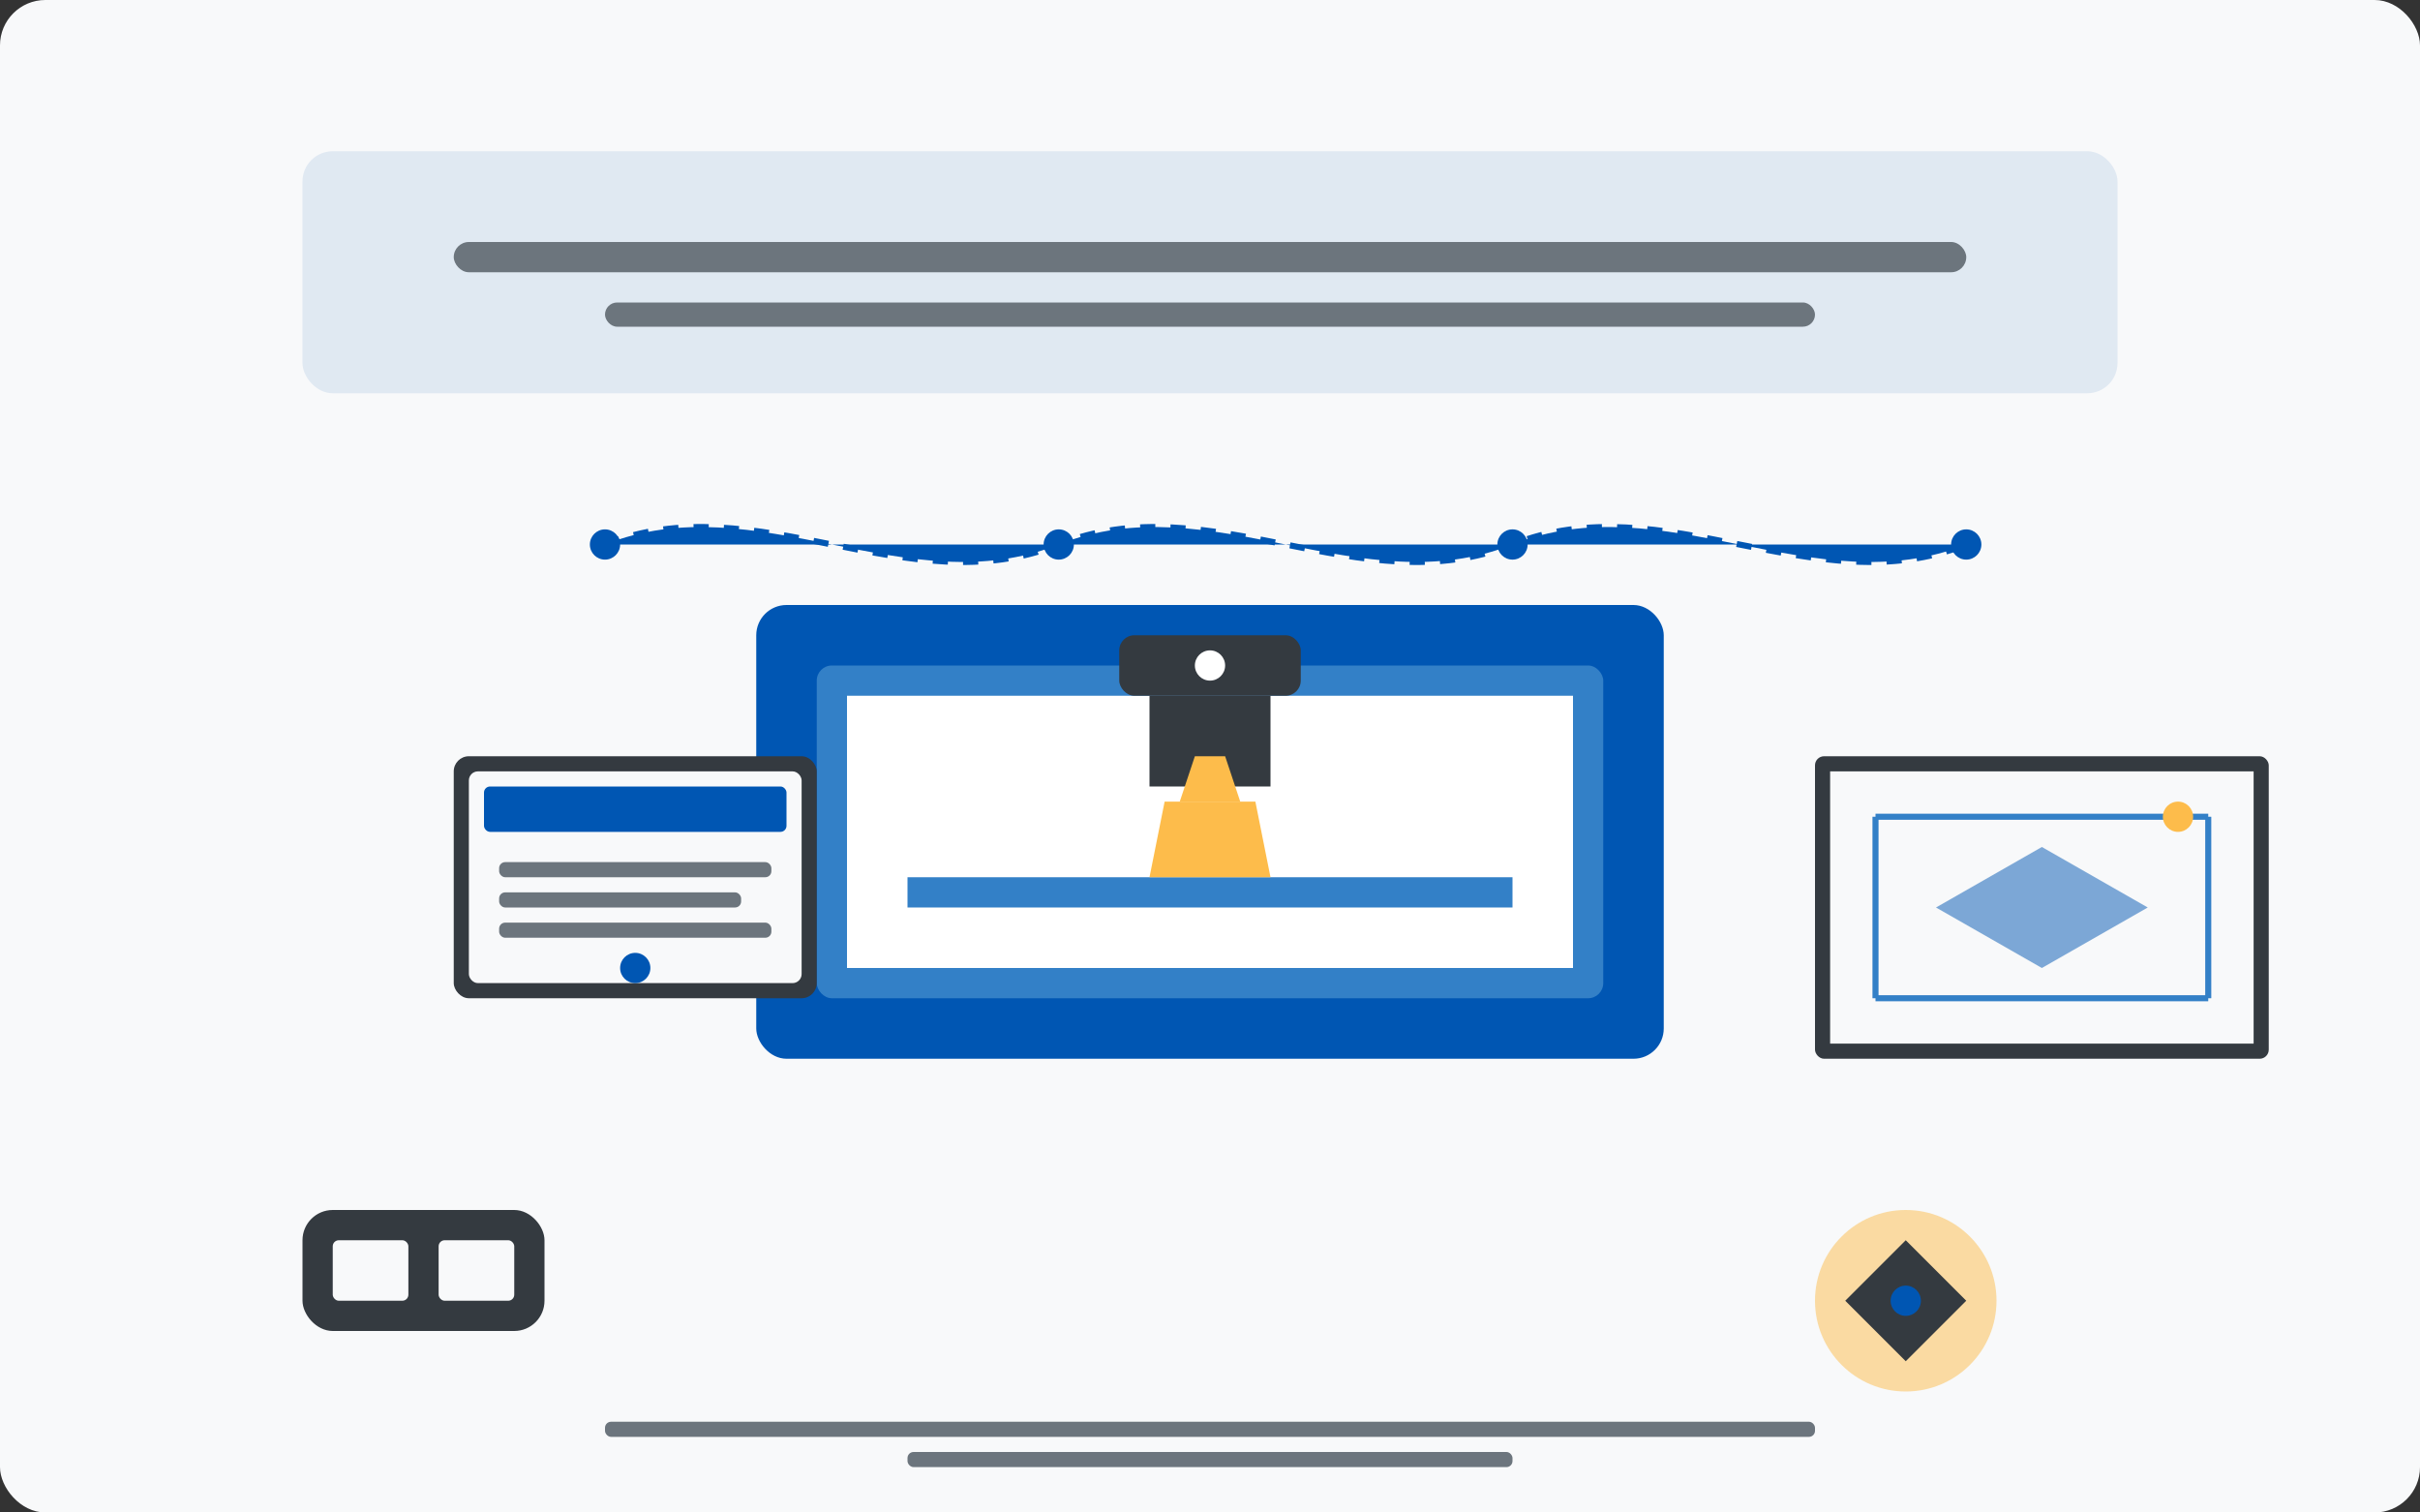 <svg xmlns="http://www.w3.org/2000/svg" width="800" height="500" viewBox="0 0 800 500">
  <rect x="0" y="0" width="800" height="500" fill="#333333" stroke="none"/>
  <style>
    .bg { fill: #f8f9fa; }
    .printer { fill: #0056b3; }
    .printer-highlight { fill: #3380c7; }
    .printer-detail { fill: #ffffff; }
    .digital-element { fill: #343a40; }
    .digital-screen { fill: #f8f9fa; }
    .digital-accent { fill: #0056b3; }
    .text-line { fill: #6c757d; }
    .paper { fill: #ffffff; stroke: #dee2e6; stroke-width: 1; }
    .innovation { fill: #fdbc4b; }
  </style>

  <!-- Background -->
  <rect class="bg" x="0" y="0" width="800" height="500" rx="15" ry="15"/>
  
  <!-- Header Text Area Indicator -->
  <rect class="digital-accent" x="100" y="50" width="600" height="80" rx="10" ry="10" fill-opacity="0.1"/>
  <rect class="text-line" x="150" y="80" width="500" height="10" rx="5" ry="5"/>
  <rect class="text-line" x="200" y="100" width="400" height="8" rx="4" ry="4"/>
  
  <!-- Main Printer Illustration -->
  <g transform="translate(400, 250)">
    <!-- 3D Printer Representation -->
    <rect class="printer" x="-150" y="-50" width="300" height="150" rx="10" ry="10"/>
    <rect class="printer-highlight" x="-130" y="-30" width="260" height="110" rx="5" ry="5"/>
    <rect class="printer-detail" x="-120" y="-20" width="240" height="90"/>
    
    <!-- Print Head -->
    <rect class="digital-element" x="-30" y="-40" width="60" height="20" rx="5" ry="5"/>
    <rect class="digital-element" x="-20" y="-20" width="40" height="30"/>
    <circle class="printer-detail" cx="0" cy="-30" r="5"/>
    
    <!-- Printing Platform -->
    <rect class="printer-highlight" x="-100" y="40" width="200" height="10"/>
    
    <!-- 3D Model Being Printed -->
    <path class="innovation" d="M-20,40 L-15,15 L15,15 L20,40 Z"/>
    <path class="innovation" d="M-10,15 L-5,0 L5,0 L10,15 Z"/>
  </g>
  
  <!-- Digital Elements -->
  <g transform="translate(150, 250)">
    <!-- Tablet/Control Panel -->
    <rect class="digital-element" x="0" y="0" width="120" height="80" rx="5" ry="5"/>
    <rect class="digital-screen" x="5" y="5" width="110" height="70" rx="3" ry="3"/>
    
    <!-- Screen Content -->
    <rect class="digital-accent" x="10" y="10" width="100" height="15" rx="2" ry="2"/>
    <rect class="text-line" x="15" y="35" width="90" height="5" rx="2" ry="2"/>
    <rect class="text-line" x="15" y="45" width="80" height="5" rx="2" ry="2"/>
    <rect class="text-line" x="15" y="55" width="90" height="5" rx="2" ry="2"/>
    <circle class="digital-accent" cx="60" cy="70" r="5"/>
  </g>
  
  <g transform="translate(600, 250)">
    <!-- Computer/Software Interface -->
    <rect class="digital-element" x="0" y="0" width="150" height="100" rx="3" ry="3"/>
    <rect class="digital-screen" x="5" y="5" width="140" height="90"/>
    
    <!-- Screen Content - CAD Design -->
    <line x1="20" y1="20" x2="130" y2="20" stroke="#3380c7" stroke-width="2"/>
    <line x1="20" y1="20" x2="20" y2="80" stroke="#3380c7" stroke-width="2"/>
    <line x1="20" y1="80" x2="130" y2="80" stroke="#3380c7" stroke-width="2"/>
    <line x1="130" y1="20" x2="130" y2="80" stroke="#3380c7" stroke-width="2"/>
    <path class="digital-accent" d="M40,50 L75,30 L110,50 L75,70 Z" fill-opacity="0.5"/>
    <circle class="innovation" cx="120" cy="20" r="5"/>
  </g>
  
  <!-- IoT/Connected Elements -->
  <g transform="translate(400, 180)">
    <path class="digital-accent" d="M-200,0 C-150,-20 -100,20 -50,0 C0,-20 50,20 100,0 C150,-20 200,20 250,0" 
          stroke="#0056b3" stroke-width="2" fill="none" stroke-dasharray="5,5"/>
    <circle class="digital-accent" cx="-200" cy="0" r="5"/>
    <circle class="digital-accent" cx="-50" cy="0" r="5"/>
    <circle class="digital-accent" cx="100" cy="0" r="5"/>
    <circle class="digital-accent" cx="250" cy="0" r="5"/>
  </g>
  
  <!-- Additional Innovation Elements -->
  <g transform="translate(100, 400)">
    <!-- AR/VR Headset Representation -->
    <rect class="digital-element" x="0" y="0" width="80" height="40" rx="10" ry="10"/>
    <rect class="digital-screen" x="10" y="10" width="25" height="20" rx="2" ry="2"/>
    <rect class="digital-screen" x="45" y="10" width="25" height="20" rx="2" ry="2"/>
  </g>
  
  <g transform="translate(600, 400)">
    <!-- AI/Machine Learning Symbol -->
    <circle class="innovation" cx="30" cy="30" r="30" fill-opacity="0.5"/>
    <path class="digital-element" d="M10,30 L30,10 L50,30 L30,50 Z"/>
    <circle class="digital-accent" cx="30" cy="30" r="5"/>
  </g>
  
  <!-- Footer Elements -->
  <rect class="text-line" x="200" y="470" width="400" height="5" rx="2" ry="2"/>
  <rect class="text-line" x="300" y="480" width="200" height="5" rx="2" ry="2"/>
</svg>
